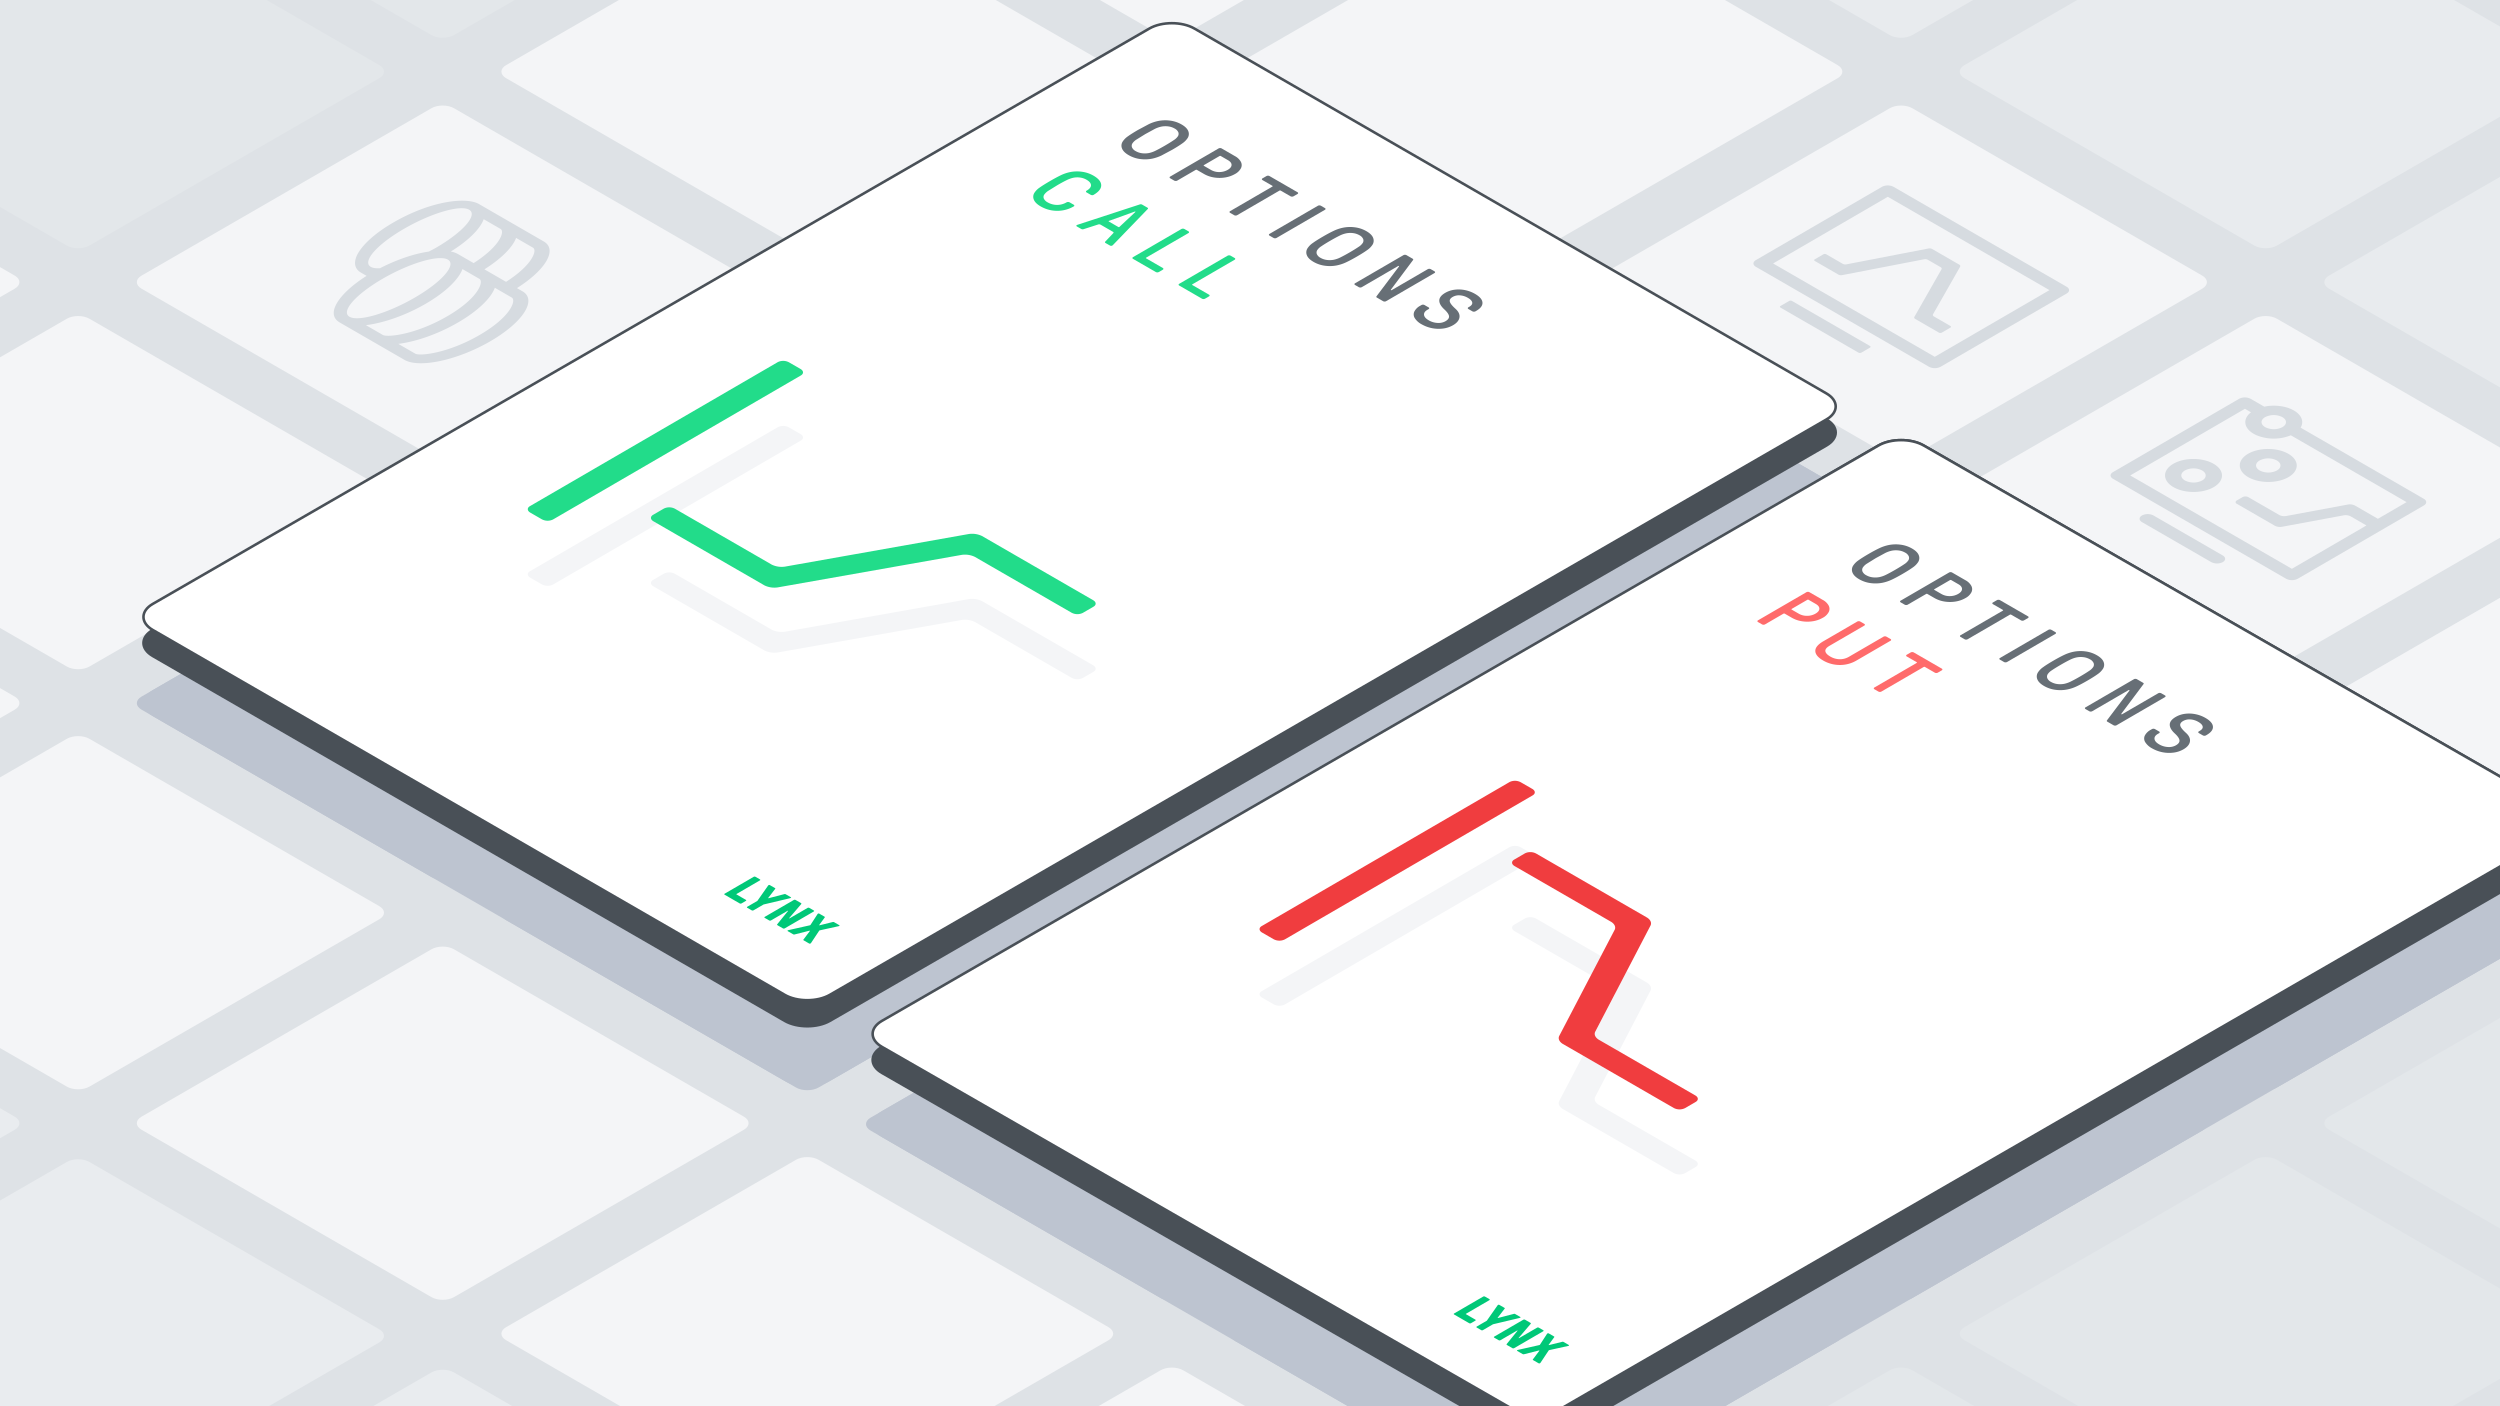 <svg xmlns="http://www.w3.org/2000/svg" xmlns:xlink="http://www.w3.org/1999/xlink" viewBox="0 0 1920 1080" xmlns:v="https://vecta.io/nano"><style><![CDATA[.P{fill:#f4f5f7}.Q{stroke:#495057}.R{stroke-miterlimit:10}.S{stroke-width:2}]]></style><path d="M-29.718-32.709h1979.427v1145.418H-29.718z" fill="#dee2e6"/><path d="M-451.34,867.621c-4.763-2.75-4.763-7.25,0-10l222.68-128.564c4.763-2.75,12.557-2.75,17.32,0L11.34,857.621c4.763,2.75,4.763,7.25,0,10L-211.34,996.185c-4.763,2.75-12.557,2.75-17.32,0Z" fill="#e9ecef"/><path d="M-451.34 545c-4.763-2.75-4.763-7.25 0-10l222.68-128.564c4.763-2.75 12.557-2.75 17.32 0L11.34 535c4.763 2.75 4.763 7.25 0 10l-222.68 128.564c-4.763 2.75-12.557 2.75-17.32 0zm0-323.316c-4.763-2.75-4.763-7.25 0-10L-228.66 83.12c4.763-2.75 12.557-2.75 17.32 0L11.34 211.684c4.763 2.75 4.763 7.25 0 10l-222.68 128.564c-4.763 2.75-12.557 2.75-17.32 0zm280 161.658c-4.763-2.75-4.763-7.25 0-10L51.34 244.778c4.763-2.75 12.557-2.75 17.32 0l222.68 128.564c4.763 2.75 4.763 7.25 0 10L68.66 511.906c-4.763 2.75-12.557 2.75-17.32 0z" class="P"/><g fill="#bdc4d0"><path d="M108.66 545c-4.763-2.75-4.763-7.25 0-10l222.68-128.564c4.763-2.75 12.557-2.75 17.32 0L571.34 535c4.763 2.75 4.763 7.25 0 10L348.66 673.564c-4.763 2.75-12.557 2.75-17.32 0zm280-161.658c-4.763-2.75-4.763-7.25 0-10l222.68-128.564c4.763-2.75 12.557-2.75 17.32 0l222.68 128.564c4.763 2.75 4.763 7.25 0 10L628.66 511.906c-4.763 2.75-12.557 2.75-17.32 0z"/><path d="M668.66 221.684c-4.763-2.75-4.763-7.25 0-10L891.34 83.12c4.763-2.75 12.557-2.75 17.32 0l222.68 128.564c4.763 2.75 4.763 7.25 0 10L908.66 350.248c-4.763 2.75-12.557 2.75-17.32 0zm-280 484.974c-4.763-2.75-4.763-7.25 0-10l222.68-128.564c4.763-2.75 12.557-2.75 17.32 0l222.68 128.564c4.763 2.75 4.763 7.25 0 10L628.66 835.222c-4.763 2.75-12.557 2.75-17.32 0zM668.66 545c-4.763-2.75-4.763-7.25 0-10l222.68-128.564c4.763-2.75 12.557-2.75 17.32 0L1131.34 535c4.763 2.75 4.763 7.25 0 10L908.66 673.564c-4.763 2.75-12.557 2.75-17.32 0zm280-161.658c-4.763-2.75-4.763-7.25 0-10l222.68-128.564c4.763-2.75 12.557-2.75 17.32 0l222.68 128.564c4.763 2.75 4.763 7.25 0 10l-222.68 128.564c-4.763 2.75-12.557 2.75-17.32 0zm-280 484.974c-4.763-2.75-4.763-7.25 0-10l222.68-128.564c4.763-2.75 12.557-2.75 17.32 0l222.68 128.564c4.763 2.75 4.763 7.25 0 10L908.66 996.88c-4.763 2.75-12.557 2.75-17.32 0zm280-161.658c-4.763-2.75-4.763-7.25 0-10l222.68-128.564c4.763-2.75 12.557-2.75 17.32 0l222.68 128.564c4.763 2.75 4.763 7.25 0 10l-222.68 128.564c-4.763 2.75-12.557 2.75-17.32 0zm280-161.658c-4.763-2.75-4.763-7.25 0-10l222.68-128.564c4.763-2.75 12.557-2.75 17.32 0L1691.34 535c4.763 2.75 4.763 7.25 0 10l-222.68 128.564c-4.763 2.75-12.557 2.75-17.32 0zm-280 484.974c-4.763-2.75-4.763-7.25 0-10l222.68-128.564c4.763-2.75 12.557-2.75 17.32 0l222.68 128.564c4.763 2.75 4.763 7.25 0 10l-222.68 128.564c-4.763 2.75-12.557 2.75-17.32 0zm280-161.658c-4.763-2.75-4.763-7.25 0-10l222.68-128.564c4.763-2.75 12.557-2.75 17.32 0l222.68 128.564c4.763 2.75 4.763 7.25 0 10L1468.66 996.88c-4.763 2.75-12.557 2.75-17.32 0zm280-161.658c-4.763-2.75-4.763-7.25 0-10l222.68-128.564c4.763-2.75 12.557-2.75 17.32 0l222.68 128.564c4.763 2.75 4.763 7.25 0 10l-222.68 128.564c-4.763 2.75-12.557 2.75-17.32 0z"/></g><path d="M1228.66 1190.938c-4.763-2.75-4.763-7.25 0-10l222.68-128.564c4.763-2.75 12.557-2.75 17.32 0l222.68 128.564c4.763 2.75 4.763 7.25 0 10L1468.66 1319.5c-4.763 2.75-12.557 2.75-17.32 0zm280-161.659c-4.763-2.75-4.763-7.25 0-10l222.68-128.564c4.763-2.75 12.557-2.75 17.32 0l222.68 128.564c4.763 2.75 4.763 7.25 0 10l-222.68 128.565c-4.763 2.75-12.557 2.75-17.32 0zm280-161.658c-4.763-2.75-4.763-7.25 0-10l222.68-128.564c4.763-2.75 12.557-2.75 17.32 0l222.68 128.564c4.763 2.75 4.763 7.25 0 10l-222.68 128.564c-4.763 2.75-12.557 2.75-17.32 0z" fill="#e3e7ea"/><path d="M108.66 221.684c-4.763-2.75-4.763-7.25 0-10L331.34 83.12c4.763-2.75 12.557-2.75 17.32 0l222.68 128.564c4.763 2.75 4.763 7.25 0 10L348.66 350.248c-4.763 2.75-12.557 2.75-17.32 0zm280-161.658c-4.763-2.75-4.763-7.25 0-10L611.34-78.538c4.763-2.75 12.557-2.75 17.32 0L851.34 50.026c4.763 2.75 4.763 7.25 0 10L628.66 188.59c-4.763 2.75-12.557 2.75-17.32 0z" class="P"/><path d="M-171.34 60.026c-4.763-2.75-4.763-7.25 0-10L51.34-78.538c4.763-2.75 12.557-2.75 17.32 0L291.34 50.026c4.763 2.75 4.763 7.25 0 10L68.66 188.59c-4.763 2.75-12.557 2.75-17.32 0zm280-161.658c-4.763-2.75-4.763-7.25 0-10L331.34-240.2c4.763-2.75 12.557-2.75 17.32 0l222.68 128.568c4.763 2.75 4.763 7.25 0 10L348.66 26.932c-4.763 2.75-12.557 2.75-17.32 0z" fill="#e3e7ea"/><path d="M108.66 867.621c-4.763-2.75-4.763-7.25 0-10l222.68-128.564c4.763-2.75 12.557-2.75 17.32 0l222.68 128.564c4.763 2.75 4.763 7.25 0 10L348.66 996.185c-4.763 2.75-12.557 2.75-17.32 0zm280 161.658c-4.763-2.75-4.763-7.25 0-10l222.68-128.564c4.763-2.75 12.557-2.75 17.32 0l222.68 128.564c4.763 2.75 4.763 7.25 0 10l-222.68 128.565c-4.763 2.75-12.557 2.75-17.32 0zm280 161.659c-4.763-2.75-4.763-7.25 0-10l222.68-128.564c4.763-2.75 12.557-2.75 17.32 0l222.68 128.564c4.763 2.75 4.763 7.25 0 10L908.66 1319.5c-4.763 2.75-12.557 2.75-17.32 0zm-840-484.975c-4.763-2.75-4.763-7.25 0-10L51.34 567.4c4.763-2.75 12.557-2.75 17.32 0l222.68 128.563c4.763 2.75 4.763 7.25 0 10L68.66 834.527c-4.763 2.75-12.557 2.75-17.32 0zm1400-484.279c-4.763-2.75-4.763-7.25 0-10L1451.34 83.12c4.763-2.75 12.557-2.75 17.32 0l222.68 128.564c4.763 2.75 4.763 7.25 0 10l-222.68 128.564c-4.763 2.75-12.557 2.75-17.32 0zm280 161.658c-4.763-2.75-4.763-7.25 0-10l222.68-128.564c4.763-2.75 12.557-2.75 17.32 0l222.68 128.564c4.763 2.75 4.763 7.25 0 10l-222.68 128.564c-4.763 2.75-12.557 2.75-17.32 0z" class="P"/><use xlink:href="#B" fill="#e8ebee"/><path d="M948.66 60.026c-4.763-2.75-4.763-7.25 0-10l222.68-128.564c4.763-2.75 12.557-2.75 17.32 0l222.68 128.564c4.763 2.75 4.763 7.25 0 10L1188.66 188.59c-4.763 2.75-12.557 2.75-17.32 0zm-280-161.658c-4.763-2.75-4.763-7.25 0-10L891.34-240.2c4.763-2.75 12.557-2.75 17.32 0l222.68 128.564c4.763 2.75 4.763 7.25 0 10L908.66 26.932c-4.763 2.75-12.557 2.75-17.32 0z" class="P"/><path d="M1508.66 60.026c-4.763-2.75-4.763-7.25 0-10l222.68-128.564c4.763-2.75 12.557-2.75 17.32 0l222.68 128.564c4.763 2.75 4.763 7.25 0 10L1748.66 188.59c-4.763 2.75-12.557 2.75-17.32 0zm280 161.658c-4.763-2.75-4.763-7.25 0-10L2011.34 83.12c4.763-2.75 12.557-2.75 17.32 0l222.68 128.564c4.763 2.75 4.763 7.25 0 10l-222.68 128.564c-4.763 2.75-12.557 2.75-17.32 0zm-560-323.316c-4.763-2.75-4.763-7.25 0-10L1451.34-240.2c4.763-2.75 12.557-2.75 17.32 0l222.68 128.564c4.763 2.75 4.763 7.25 0 10L1468.66 26.932c-4.763 2.75-12.557 2.75-17.32 0z" fill="#e8ebee"/><path d="M-171.34 1030.943c-4.763-2.75-4.763-7.25 0-10L51.34 892.379c4.763-2.75 12.557-2.75 17.32 0l222.68 128.564c4.763 2.75 4.763 7.25 0 10L68.66 1159.508c-4.763 2.75-12.557 2.75-17.32 0zm280 161.657c-4.763-2.75-4.763-7.25 0-10l222.68-128.564c4.763-2.75 12.557-2.75 17.32 0L571.34 1182.6c4.763 2.75 4.763 7.25 0 10l-222.68 128.566c-4.763 2.75-12.557 2.75-17.32 0z" fill="#e9ecef"/><use xlink:href="#B" class="P"/><g fill="#d6dbe0"><path d="M401.264 223.721c11.454 6.613.445 23.758-24.578 38.3S322.1 283 310.646 276.383L260.9 247.66c-11.556-6.672-.058-22.726 20.634-35.8l-4.322-2.5c-9.226-5.327-1.535-15.98-1.409-16.179 4.48-6.923 13.478-14.852 25.987-22.121 29.325-17.042 56.45-19.9 66.04-14.362l49.749 28.723c10.8 6.237 1.568 21.87-20.563 35.841zm-107.253 33.512c3.6 2.079 25.434-.373 49.506-14.362s28.234-26.644 24.633-28.723l-12.987-7.5c-2.851 7.841-12.889 17.727-28.233 26.644s-32.386 14.767-45.906 16.441l12.987 7.5m24.874 14.361c3.6 2.079 25.435-.372 49.507-14.361s28.233-26.645 24.632-28.724l-12.98-7.494c-2.851 7.841-12.895 17.724-28.239 26.641s-32.38 14.771-45.9 16.444l12.98 7.494m-50.447-28.317c6.864 3.963 29.348-2.647 50.2-14.767s32.193-25.166 25.33-29.129-29.355 2.651-50.205 14.767-32.2 25.163-25.33 29.129m23.375-37.268c8.338-4.3 22.406-10.535 37.526-12.806 1.878-.973 3.738-1.9 5.615-2.989 20.857-12.121 32.219-25.181 25.355-29.144s-29.348 2.647-50.2 14.767-32.193 25.163-25.323 29.125c1.577.911 4.029 1.2 7.032 1.047m92.648-30.157l-12.986-7.5c-2.638 7.332-11.63 16.4-25.246 24.82a18.6 18.6 0 0 1 5.286 1.828l12.226 7.059c20.355-12.968 24.11-24.248 20.72-26.2m24.875 14.361l-12.987-7.5c-2.588 7.119-11.289 15.9-24.314 24.131l16.606 9.587c20.407-12.968 24.085-24.262 20.695-26.22m1348.113 158.301c8.562 4.943 8.607 12.971.1 17.914s-22.373 4.948-30.935 0-8.607-12.979-.1-17.922 22.374-4.936 30.935.008zm-22.023 12.8a14.567 14.567 0 0 0 13.256 0c3.635-2.112 3.622-5.566-.037-7.678a14.567 14.567 0 0 0-13.262 0c-3.66 2.127-3.647 5.552.043 7.682m-35.38-5.123c8.562 4.943 8.6 12.976.094 17.919s-22.366 4.943-30.928 0-8.614-12.975-.108-17.919 22.374-4.95 30.942 0zm-22.024 12.8a14.554 14.554 0 0 0 13.25 0c3.635-2.112 3.615-5.57-.037-7.679a14.561 14.561 0 0 0-13.262 0c-3.66 2.127-3.641 5.548.049 7.679m29.045 57.593c2.439 1.408 2.452 3.708.029 5.116a9.778 9.778 0 0 1-8.84 0L1645.053 401c-2.439-1.408-2.452-3.716-.029-5.124a9.776 9.776 0 0 1 8.839 0z"/><path d="M1861.5 383.073c2.439 1.408 2.446 3.712.022 5.12l-96.91 56.318a9.764 9.764 0 0 1-8.833 0l-133.009-76.794c-2.439-1.408-2.458-3.712-.035-5.12l96.911-56.319a9.789 9.789 0 0 1 8.845 0l10.446 6.031a36.73 36.73 0 0 1 14.751 0 27.036 27.036 0 0 1 7.995 2.926c5.787 3.341 8.074 8.441 5.161 13.186zm-35.265 15.36l22.023-12.8-88.9-51.327a34.98 34.98 0 0 1-26.244 0 22.871 22.871 0 0 1-2.318-1.163c-7.583-4.378-8.64-11.425-2.033-16.5l-4.654-2.687-88.1 51.2 124.149 71.678 57.266-33.28-12.226-7.059a8.643 8.643 0 0 0-5.2-.73l-47.572 8.829a8.97 8.97 0 0 1-5.2-.737l-29.344-16.942a1.353 1.353 0 0 1-.014-2.558l4.408-2.562a4.883 4.883 0 0 1 4.417 0l23.834 13.761a8.694 8.694 0 0 0 5.2.737l47.565-8.833a8.95 8.95 0 0 1 5.2.734l17.737 10.24m-73.363-78.077a14.674 14.674 0 0 0-13.263 0c-3.66 2.127-3.641 5.555.043 7.682a14.581 14.581 0 0 0 13.263 0c3.66-2.127 3.64-5.555-.043-7.682M1436.115 265.7a.679.679 0 0 1 .007 1.283l-6.6 3.837a2.468 2.468 0 0 1-2.215 0l-59.856-34.558a.68.68 0 0 1-.007-1.283l6.6-3.837a2.453 2.453 0 0 1 2.214 0z"/><path d="M1504.793 203.29a1.175 1.175 0 0 1 .613 1.5l-20.9 36.67a1.169 1.169 0 0 0 .62 1.5l12.775 7.376a.676.676 0 0 1 0 1.279l-6.609 3.841a2.428 2.428 0 0 1-2.2 0l-18.26-10.542a1.169 1.169 0 0 1-.62-1.5l20.9-36.671c.251-.531.012-1.095-.62-1.5l-10.03-5.791a4.376 4.376 0 0 0-2.6-.354l-63.24 12.224a4.311 4.311 0 0 1-2.592-.35l-18.266-10.546a.675.675 0 0 1-.008-1.276l6.61-3.841a2.437 2.437 0 0 1 2.208 0l12.776 7.376a4.346 4.346 0 0 0 2.6.354l63.24-12.224a4.406 4.406 0 0 1 2.6.354zm82.432 16.971c2.439 1.416 2.451 3.708.028 5.124l-96.911 56.315a9.776 9.776 0 0 1-8.839 0l-133.012-76.795c-2.439-1.415-2.451-3.7-.035-5.12l96.911-56.318a9.8 9.8 0 0 1 8.846 0zm-101.342 53.76l88.1-51.2-124.15-71.678-88.1 51.2 124.15 71.678"/></g><use xlink:href="#C" fill="#fff"/><use xlink:href="#C" fill="none" class="Q R S"/><path d="M1477.321 411.436c-9.527-5.5-25.115-5.5-34.641 0l-765.359 441.88c-9.527 5.5-9.527 14.5 0 20l485.354 280.222c9.526 5.5 25.115 5.5 34.641 0l765.359-441.88c9.526-5.5 9.526-14.5 0-20zM917.325 88.12c-9.526-5.5-25.115-5.5-34.641 0L117.325 530c-9.526 5.5-9.526 14.5 0 20L602.68 830.222c9.526 5.5 25.114 5.5 34.641 0l765.359-441.88c9.526-5.5 9.526-14.5 0-20z" fill="#bdc4d0"/><use xlink:href="#D" fill="#495057"/><use xlink:href="#D" fill="none" class="Q R S"/><use xlink:href="#C" fill="#fff"/><use xlink:href="#C" fill="none" class="Q R S"/><g fill="#676f76"><path d="M1693.806 551.379q5.45 3.145 5.72 6.631.27 3.486-4.686 6.378l-.735.427a2.59 2.59 0 0 1-2.26 0l-3.122-1.8a.767.767 0 0 1-.455-.653.747.747 0 0 1 .441-.656l.736-.427q2.541-1.476 2.216-3.292c-.217-1.213-1.319-2.4-3.324-3.557a13.783 13.783 0 0 0-6.151-1.913 9.692 9.692 0 0 0-5.562 1.227q-2.655 1.543-2.163 3.587.492 2.044 4.359 5.522c2.392 2.16 3.4 4.379 3.041 6.65s-2.012 4.261-4.943 5.964a20.493 20.493 0 0 1-7.514 2.525 26.391 26.391 0 0 1-16.533-3.21 13.964 13.964 0 0 1-5.321-4.77 5.286 5.286 0 0 1-.366-5.01 10.594 10.594 0 0 1 4.646-4.541l.9-.524a2.579 2.579 0 0 1 2.265 0l3.173 1.832a.7.7 0 0 1 .008 1.313l-.9.523q-2.883 1.675-2.606 3.918.261 2.245 3.606 4.177a14.837 14.837 0 0 0 6.694 2 10.837 10.837 0 0 0 6.159-1.309q2.93-1.7 2.715-3.819-.215-2.119-3.562-5.223-3.981-3.677-3.908-6.9.073-3.223 4.575-5.846a19.068 19.068 0 0 1 7.254-2.411 24.2 24.2 0 0 1 8.033.332 25.065 25.065 0 0 1 7.57 2.855zm-31.106-17.303a.767.767 0 0 1 .455.653.749.749 0 0 1-.448.659l-37.207 21.624a2.22 2.22 0 0 1-1.137.262 2.263 2.263 0 0 1-1.129-.262l-4.711-2.721c-.3-.173-.473-.346-.512-.523a1.011 1.011 0 0 1 .276-.723l16.96-22.474c.221-.306.258-.5.111-.59a.653.653 0 0 0-.68.062l-27.853 16.187a2.253 2.253 0 0 1-1.131.265 2.276 2.276 0 0 1-1.135-.265l-2.892-1.67a.768.768 0 0 1-.455-.653.749.749 0 0 1 .448-.659l37.209-21.624a2.221 2.221 0 0 1 1.138-.262 2.245 2.245 0 0 1 1.127.262l4.712 2.721c.3.173.473.346.512.523a.98.98 0 0 1-.282.719l-16.732 22.349c-.221.306-.265.5-.112.59a.658.658 0 0 0 .687-.066l27.625-16.054a2.557 2.557 0 0 1 2.259 0zm-51.725-16.315q-2.842 2.052-7.692 4.87-4.85 2.818-8.383 4.469a31.121 31.121 0 0 1-7.025 2.374 27.677 27.677 0 0 1-9.195.313 23.48 23.48 0 0 1-8.862-2.963q-4.089-2.361-5.152-5.128a5.761 5.761 0 0 1 .511-5.326 14.572 14.572 0 0 1 4.076-4.077q2.841-2.052 7.691-4.87 4.85-2.818 8.382-4.471a31.153 31.153 0 0 1 7.025-2.374 27.811 27.811 0 0 1 9.194-.314 23.5 23.5 0 0 1 8.869 2.968q4.08 2.355 5.145 5.123a5.745 5.745 0 0 1-.51 5.327 14.615 14.615 0 0 1-4.074 4.079zm-20.359 5.522q2.989-1.47 7.106-3.863 4.117-2.393 6.646-4.129a10.375 10.375 0 0 0 3.267-3.081 3.44 3.44 0 0 0 .237-3.06 6.073 6.073 0 0 0-2.81-2.8 12.9 12.9 0 0 0-4.852-1.618 16.75 16.75 0 0 0-5.287.143 20.863 20.863 0 0 0-5.31 1.9q-2.988 1.47-7.1 3.866-4.112 2.396-6.653 4.125a10.37 10.37 0 0 0-3.266 3.082 3.47 3.47 0 0 0-.237 3.067 6.118 6.118 0 0 0 2.815 2.8 13.011 13.011 0 0 0 4.846 1.622 16.872 16.872 0 0 0 5.288-.151 20.889 20.889 0 0 0 5.309-1.9m-33.115-49.947a.775.775 0 0 1 .455.652.753.753 0 0 1-.454.656l-3.1 1.8a2.553 2.553 0 0 1-2.253 0l-7.5-4.328a1.067 1.067 0 0 0-1.133 0l-32.42 18.841a2.2 2.2 0 0 1-1.131.265 2.262 2.262 0 0 1-1.128-.262l-3.122-1.8a.782.782 0 0 1-.462-.656.769.769 0 0 1 .454-.656l32.42-18.841c.374-.217.373-.438 0-.656l-7.543-4.354a.7.7 0 0 1-.014-1.309l3.1-1.8a2.544 2.544 0 0 1 2.265 0z"/><path d="M1514.03 454.9a10.792 10.792 0 0 1-4.557 4.424 22.113 22.113 0 0 1-7.622 2.654 26.3 26.3 0 0 1-8.483 0 22.269 22.269 0 0 1-7.652-2.654l-5.388-3.111a1.063 1.063 0 0 0-1.133 0l-14.1 8.191a2.552 2.552 0 0 1-2.265 0l-3.122-1.8a.77.77 0 0 1-.456-.652.754.754 0 0 1 .455-.656l37.209-21.624a2.2 2.2 0 0 1 1.131-.265 2.246 2.246 0 0 1 1.128.261l10.215 5.9a10.967 10.967 0 0 1 4.607 4.424 5.364 5.364 0 0 1 .033 4.908zm-16.555 2.912a12.786 12.786 0 0 0 6.437-1.7c1.922-1.117 2.888-2.359 2.919-3.738s-.893-2.61-2.789-3.7l-5.389-3.112a1.067 1.067 0 0 0-1.133 0l-11.842 6.883c-.375.217-.373.438 0 .656l5.389 3.111a12.294 12.294 0 0 0 6.4 1.6m-28.442-22.006q-2.852 2.046-7.7 4.866-4.848 2.82-8.375 4.475a31.736 31.736 0 0 1-7.026 2.374 27.782 27.782 0 0 1-9.194.313 23.491 23.491 0 0 1-8.869-2.967q-4.089-2.361-5.152-5.128a5.765 5.765 0 0 1 .512-5.326 14.852 14.852 0 0 1 4.075-4.077q2.851-2.046 7.7-4.866 4.849-2.82 8.375-4.475a31.787 31.787 0 0 1 7.026-2.374 27.782 27.782 0 0 1 9.194-.313 23.491 23.491 0 0 1 8.869 2.967q4.089 2.361 5.151 5.128a5.761 5.761 0 0 1-.511 5.326 14.883 14.883 0 0 1-4.075 4.077zm-20.359 5.522q2.981-1.476 7.1-3.867 4.119-2.391 6.652-4.125a10.375 10.375 0 0 0 3.267-3.081 3.448 3.448 0 0 0 .231-3.063 6.079 6.079 0 0 0-2.81-2.806 12.957 12.957 0 0 0-4.852-1.618 16.786 16.786 0 0 0-5.288.144 20.9 20.9 0 0 0-5.309 1.9l-7.1 3.867-6.652 4.125a10.375 10.375 0 0 0-3.267 3.081 3.477 3.477 0 0 0-.237 3.067 6.138 6.138 0 0 0 2.816 2.8 13.023 13.023 0 0 0 4.846 1.622 16.94 16.94 0 0 0 5.294-.148 20.9 20.9 0 0 0 5.309-1.9M1578.56 485.5a.781.781 0 0 1 .462.656.771.771 0 0 1-.454.656l-37.209 21.624a2.555 2.555 0 0 1-2.266 0l-3.122-1.8a.767.767 0 0 1-.455-.652.754.754 0 0 1 .454-.657l37.209-21.623a2.2 2.2 0 0 1 1.131-.265 2.236 2.236 0 0 1 1.128.261z"/></g><g fill="#ff6b6b"><path d="M1404.471 470.029a10.817 10.817 0 0 1-4.557 4.424 22.035 22.035 0 0 1-7.622 2.654 26.3 26.3 0 0 1-8.483 0 22.335 22.335 0 0 1-7.651-2.654l-5.395-3.115a1.063 1.063 0 0 0-1.133 0l-14.1 8.191a2.206 2.206 0 0 1-1.131.265 2.249 2.249 0 0 1-1.128-.262l-3.122-1.8a.784.784 0 0 1-.462-.656.771.771 0 0 1 .455-.657l37.215-21.627a2.255 2.255 0 0 1 1.125-.262 2.213 2.213 0 0 1 1.134.266l10.216 5.9a11 11 0 0 1 4.607 4.423 5.389 5.389 0 0 1 .032 4.91zm-16.555 2.92a12.825 12.825 0 0 0 6.437-1.707q2.874-1.67 2.919-3.73.045-2.06-2.789-3.7l-5.395-3.115a1.067 1.067 0 0 0-1.133 0l-11.842 6.882c-.375.218-.373.439 0 .657l5.395 3.114a12.342 12.342 0 0 0 6.4 1.6M1491.3 513.5a.775.775 0 0 1 .462.656.766.766 0 0 1-.448.653l-3.1 1.8a2.268 2.268 0 0 1-1.131.265 2.3 2.3 0 0 1-1.135-.265l-7.489-4.324a1.055 1.055 0 0 0-1.133 0l-32.42 18.84a2.242 2.242 0 0 1-1.131.265 2.286 2.286 0 0 1-1.134-.265l-3.122-1.8a.772.772 0 0 1-.456-.653.754.754 0 0 1 .448-.66l32.42-18.84c.375-.218.38-.435 0-.653l-7.553-4.36a.772.772 0 0 1-.456-.653.755.755 0 0 1 .455-.656l3.1-1.8a2.562 2.562 0 0 1 2.253 0z"/><path d="M1451.923,490.768a.7.7,0,0,1,.013,1.308l-26.051,15.14a24.941,24.941,0,0,1-13.02,3.491,25.391,25.391,0,0,1-12.607-3.392q-6.014-3.473-6.093-7.339t6.181-7.5l26.052-15.139a2.553,2.553,0,0,1,2.259,0l3.116,1.8a.7.7,0,0,1,.013,1.309l-26.615,15.467q-3.606,2.1-3.286,4.21t3.733,4.08a14.627,14.627,0,0,0,7.337,2.083,13.543,13.543,0,0,0,6.971-1.854l26.615-15.468a2.226,2.226,0,0,1,1.132-.258,2.2,2.2,0,0,1,1.128.262Z"/></g><path d="M1176.8 655.855c2.439 1.408 2.566 3.642.289 4.965L986.71 771.455a9.493 9.493 0 0 1-8.573-.151l-8.868-5.12c-2.439-1.408-2.572-3.646-.295-4.969l190.377-110.635a9.5 9.5 0 0 1 8.579.154zm88.244 98.897c2.5 1.621 3.49 3.815 2.648 5.842l-42.654 81.934c-.848 2.031.138 4.217 2.642 5.846l74.32 42.907c2.439 1.408 2.579 3.642.3 4.966l-8.278 4.81a9.5 9.5 0 0 1-8.579-.155l-85.4-49.306c-2.5-1.629-3.49-3.815-2.649-5.85l42.769-81.867c.842-2.028-.138-4.217-2.648-5.843l-74.324-42.911c-2.439-1.408-2.566-3.642-.289-4.965l8.272-4.807a9.493 9.493 0 0 1 8.573.151z" class="P"/><path d="M1176.8 605.875c2.439 1.408 2.573 3.638.3 4.962L986.707 721.475a9.49 9.49 0 0 1-8.567-.154l-8.868-5.12c-2.439-1.409-2.572-3.646-.3-4.966L1159.354 600.6a9.494 9.494 0 0 1 8.573.159zm88.247 98.893c2.5 1.626 3.49 3.815 2.648 5.843l-42.66 81.937c-.842 2.028.144 4.213 2.648 5.843L1302 841.3c2.438 1.408 2.578 3.642.3 4.965l-8.278 4.811a9.506 9.506 0 0 1-8.579-.155l-85.4-49.306c-2.5-1.63-3.49-3.816-2.649-5.85l42.769-81.868c.842-2.027-.144-4.213-2.648-5.842l-74.324-42.911c-2.439-1.408-2.572-3.638-.3-4.962l8.278-4.81a9.49 9.49 0 0 1 8.573.151z" fill="#f03d3f"/><use xlink:href="#E" fill="#495057"/><use xlink:href="#E" fill="none" class="Q R S"/><use xlink:href="#F" fill="#fff"/><use xlink:href="#F" fill="none" class="Q R S"/><g fill="#676f76"><path d="M908.025 110.12q-2.853 2.046-7.7 4.866l-8.368 4.472a31.743 31.743 0 0 1-7.032 2.377 27.734 27.734 0 0 1-9.188.31 23.456 23.456 0 0 1-8.875-2.964q-4.089-2.361-5.145-5.131a5.735 5.735 0 0 1 .5-5.323 14.636 14.636 0 0 1 4.082-4.08c1.889-1.364 4.463-2.986 7.692-4.862l8.375-4.476a31.235 31.235 0 0 1 7.032-2.377 27.748 27.748 0 0 1 9.188-.31 23.405 23.405 0 0 1 8.869 2.968q4.078 2.355 5.151 5.127a5.775 5.775 0 0 1-.5 5.323 14.882 14.882 0 0 1-4.081 4.08zm-20.365 5.519q2.988-1.471 7.106-3.863 4.118-2.392 6.652-4.133a10.233 10.233 0 0 0 3.26-3.078 3.466 3.466 0 0 0 .244-3.063 6.089 6.089 0 0 0-2.816-2.8 12.9 12.9 0 0 0-4.846-1.622 16.909 16.909 0 0 0-5.294.147 20.872 20.872 0 0 0-5.3 1.9l-7.106 3.87-6.652 4.125a10.365 10.365 0 0 0-3.267 3.082 3.466 3.466 0 0 0-.231 3.063 6.1 6.1 0 0 0 2.816 2.8 12.915 12.915 0 0 0 4.846 1.621 16.827 16.827 0 0 0 5.281-.147 20.663 20.663 0 0 0 5.31-1.9m245.143 110.052q5.45 3.147 5.72 6.632.27 3.485-4.686 6.377l-.729.424a2.581 2.581 0 0 1-2.266 0l-3.122-1.8a.7.7 0 0 1-.007-1.312l.729-.424q2.541-1.476 2.222-3.295-.319-1.819-3.33-3.554a13.764 13.764 0 0 0-6.145-1.917 9.735 9.735 0 0 0-5.568 1.232c-1.763 1.024-2.489 2.222-2.163 3.586s1.781 3.2 4.365 5.519q3.579 3.245 3.035 6.653-.544 3.408-4.943 5.964a20.535 20.535 0 0 1-7.508 2.522 26.395 26.395 0 0 1-16.545-3.211 13.94 13.94 0 0 1-5.315-4.766 5.27 5.27 0 0 1-.359-5.013 10.51 10.51 0 0 1 4.639-4.538l.9-.523a2.2 2.2 0 0 1 1.132-.266 2.249 2.249 0 0 1 1.128.262l3.179 1.836a.789.789 0 0 1 .462.656.772.772 0 0 1-.454.656l-.9.523q-2.874 1.671-2.613 3.915c.18 1.5 1.385 2.886 3.619 4.177a14.853 14.853 0 0 0 6.687 2 10.827 10.827 0 0 0 6.153-1.312c1.954-1.136 2.87-2.407 2.728-3.819s-1.329-3.148-3.561-5.223c-2.662-2.448-3.96-4.748-3.915-6.9s1.562-4.1 4.568-5.85a19.115 19.115 0 0 1 7.261-2.408 24.387 24.387 0 0 1 8.033.325 25.313 25.313 0 0 1 7.569 2.872z"/><path d="M1101.7 208.39a.76.76 0 0 1 .455.653.741.741 0 0 1-.448.652l-37.207 21.628a2.164 2.164 0 0 1-1.125.261 2.241 2.241 0 0 1-1.135-.258l-4.711-2.72c-.307-.177-.48-.35-.513-.524a1.009 1.009 0 0 1 .276-.722l16.955-22.479c.233-.306.264-.5.111-.59a.648.648 0 0 0-.674.067l-27.853 16.186a2.209 2.209 0 0 1-1.125.262 2.243 2.243 0 0 1-1.141-.262l-2.892-1.67a.764.764 0 0 1-.456-.66.751.751 0 0 1 .449-.652l37.215-21.627a2.553 2.553 0 0 1 2.259 0l4.712 2.721c.3.173.473.346.512.523a1.025 1.025 0 0 1-.282.719l-16.726 22.346c-.234.306-.265.5-.111.59a.644.644 0 0 0 .674-.067l27.631-16.057a2.583 2.583 0 0 1 2.259 0zm-51.725-16.315q-2.842 2.052-7.692 4.87-4.85 2.818-8.375 4.468a31.169 31.169 0 0 1-7.032 2.377 27.647 27.647 0 0 1-9.188.31 23.428 23.428 0 0 1-8.875-2.964q-4.08-2.355-5.139-5.127a5.717 5.717 0 0 1 .5-5.323 14.714 14.714 0 0 1 4.075-4.084q2.842-2.041 7.692-4.863 4.85-2.822 8.375-4.475a31.57 31.57 0 0 1 7.038-2.374 27.637 27.637 0 0 1 9.188-.309 23.392 23.392 0 0 1 8.863 2.963q4.089 2.361 5.151 5.128a5.754 5.754 0 0 1-.5 5.323 14.623 14.623 0 0 1-4.081 4.08zm-20.359 5.523q2.989-1.472 7.106-3.864 4.117-2.392 6.652-4.132a10.333 10.333 0 0 0 3.26-3.078 3.473 3.473 0 0 0 .238-3.067 6.069 6.069 0 0 0-2.816-2.8 12.9 12.9 0 0 0-4.846-1.622 16.865 16.865 0 0 0-5.287.151 20.676 20.676 0 0 0-5.3 1.9q-3 1.476-7.112 3.867-4.112 2.391-6.646 4.129a10.258 10.258 0 0 0-3.266 3.081 3.459 3.459 0 0 0-.238 3.06 6.1 6.1 0 0 0 2.816 2.8 12.886 12.886 0 0 0 4.846 1.621 16.863 16.863 0 0 0 5.287-.143 20.9 20.9 0 0 0 5.31-1.9m-12.06-37.791a.772.772 0 0 1 .462.656.759.759 0 0 1-.448.653l-37.215 21.627a2.209 2.209 0 0 1-1.125.262 2.264 2.264 0 0 1-1.141-.262l-3.122-1.8a.749.749 0 0 1-.449-.656.732.732 0 0 1 .442-.656L1012.179 158a2.583 2.583 0 0 1 2.259 0zm-21.06-12.161a.7.7 0 0 1 .014 1.309l-3.1 1.8a2.552 2.552 0 0 1-2.265 0l-7.49-4.324a1.061 1.061 0 0 0-1.132 0l-32.42 18.84a2.209 2.209 0 0 1-1.125.262 2.243 2.243 0 0 1-1.141-.262l-3.116-1.8a.761.761 0 0 1-.455-.66.734.734 0 0 1 .448-.652l32.42-18.84c.374-.218.373-.439 0-.657l-7.546-4.357a.7.7 0 0 1-.008-1.312l3.1-1.8a2.553 2.553 0 0 1 2.259 0zm-43.464-18.434a10.815 10.815 0 0 1-4.557 4.423 22.014 22.014 0 0 1-7.622 2.654 26.254 26.254 0 0 1-8.489 0 22.289 22.289 0 0 1-7.652-2.654l-5.389-3.112a1.057 1.057 0 0 0-1.132 0l-14.1 8.191a2.2 2.2 0 0 1-1.125.262 2.262 2.262 0 0 1-1.14-.262l-3.122-1.8a.752.752 0 0 1-.45-.656.736.736 0 0 1 .442-.657l37.215-21.627a2.586 2.586 0 0 1 2.26 0l10.215 5.9A10.966 10.966 0 0 1 953 124.3a5.376 5.376 0 0 1 .036 4.915zm-16.561 2.916a12.833 12.833 0 0 0 6.443-1.7q2.874-1.671 2.919-3.738.045-2.067-2.795-3.7l-5.389-3.111a1.057 1.057 0 0 0-1.133 0l-11.843 6.882c-.374.217-.373.431.01.652l5.389 3.112a12.322 12.322 0 0 0 6.4 1.607"/></g><path d="M948.218 198.154a.751.751 0 0 1 .45.657.742.742 0 0 1-.442.656l-32.42 18.84c-.374.218-.379.435 0 .656l12.711 7.34a.766.766 0 0 1 .456.652.754.754 0 0 1-.448.66l-3.1 1.8a2.588 2.588 0 0 1-2.259 0l-17.539-10.126a.752.752 0 0 1-.455-.653.739.739 0 0 1 .441-.656l37.216-21.627a2.615 2.615 0 0 1 2.265 0zm-35.473-20.48a.757.757 0 0 1 .449.656.743.743 0 0 1-.448.653l-32.42 18.84c-.374.218-.373.439 0 .656l12.712 7.339a.784.784 0 0 1 .462.657.771.771 0 0 1-.455.656l-3.1 1.8a2.555 2.555 0 0 1-2.26 0l-17.532-10.123a.766.766 0 0 1-.462-.656.758.758 0 0 1 .448-.652l37.216-21.628a2.587 2.587 0 0 1 2.265 0zm-57.821 10.318a3.428 3.428 0 0 1-.786.656 1.517 1.517 0 0 1-.82.144 1.913 1.913 0 0 1-.93-.243l-3.3-1.9c-.53-.306-.608-.675-.235-1.114l6.13-6.454c.222-.173.3-.358.22-.557a1.076 1.076 0 0 0-.503-.524l-9.417-5.437a2.343 2.343 0 0 0-1.865-.166l-11.123 3.572a2.394 2.394 0 0 1-1.923-.133l-3.295-1.9a.718.718 0 0 1-.423-.538.45.45 0 0 1 .246-.476 5.686 5.686 0 0 1 1.13-.457l47.254-15.434a2.03 2.03 0 0 1 .992-.148 2.266 2.266 0 0 1 .937.277l3.978 2.3a.939.939 0 0 1 .48.542.534.534 0 0 1-.257.571zm3.83-13.727a.8.8 0 0 0 1.075-.1l12.04-11.273c.184-.151.222-.261.107-.328l-.109-.062a.972.972 0 0 0-.566.062l-19.421 7.012-.286.1c-.26.151-.221.328.117.524l7.043 4.066M839.8 134.907q5.842 3.374 5.922 7.343.08 3.969-5.9 7.435a1.935 1.935 0 0 1-1.049.21 2.257 2.257 0 0 1-1.1-.276l-3.18-1.836a.767.767 0 0 1-.455-.653.749.749 0 0 1 .448-.659q3.435-2 3.4-4.24-.051-2.244-3.448-4.209a13.385 13.385 0 0 0-4.9-1.655 15.386 15.386 0 0 0-5.345.177 22.522 22.522 0 0 0-5.309 1.968q-3.046 1.5-6.985 3.8l-6.545 4.062a11.637 11.637 0 0 0-3.374 3.078 3.217 3.217 0 0 0-.295 3.1 6.392 6.392 0 0 0 2.874 2.835 14.5 14.5 0 0 0 7.278 1.983 14.237 14.237 0 0 0 7.314-1.987 2.617 2.617 0 0 1 2.266 0l3.179 1.836a.835.835 0 0 1 .481.637.619.619 0 0 1-.359.609 24.887 24.887 0 0 1-12.823 3.443 25.191 25.191 0 0 1-12.69-3.41q-4.089-2.361-5.2-5.128a5.588 5.588 0 0 1 .448-5.326 14.229 14.229 0 0 1 4.043-4.029q2.825-2 7.845-4.914 5.02-2.914 8.451-4.556a30.391 30.391 0 0 1 6.949-2.359 27.114 27.114 0 0 1 9.194-.277 23.931 23.931 0 0 1 8.865 2.998z" fill="#22dc8a"/><path d="M614.795 333.353c2.439 1.408 2.573 3.638.3 4.962L424.707 448.953a9.478 9.478 0 0 1-8.567-.154l-8.868-5.121c-2.439-1.408-2.579-3.641-.3-4.965l190.382-110.639a9.494 9.494 0 0 1 8.573.159zm224.742 177.579c2.439 1.408 2.573 3.645.3 4.969l-8.278 4.81a9.5 9.5 0 0 1-8.573-.158l-74.318-42.908a17.579 17.579 0 0 0-10.1-1.515l-141.31 24.975a17.585 17.585 0 0 1-10.1-1.511l-85.3-49.248c-2.439-1.408-2.566-3.642-.289-4.965l8.278-4.81a9.478 9.478 0 0 1 8.567.154l74.324 42.911a17.579 17.579 0 0 0 10.095 1.515l141.2-25.045a17.625 17.625 0 0 1 10.1 1.519z" class="P"/><path d="M614.8 283.37c2.439 1.408 2.566 3.642.289 4.965L424.71 398.97a9.493 9.493 0 0 1-8.573-.151l-8.868-5.12c-2.439-1.408-2.572-3.646-.3-4.969L597.351 278.1a9.5 9.5 0 0 1 8.579.154zm224.741 177.578c2.439 1.408 2.572 3.646.295 4.969l-8.278 4.811a9.494 9.494 0 0 1-8.573-.159l-74.317-42.907a17.56 17.56 0 0 0-10.1-1.511l-141.31 24.974a17.6 17.6 0 0 1-10.1-1.514l-85.3-49.248c-2.438-1.408-2.566-3.642-.289-4.965l8.278-4.811a9.493 9.493 0 0 1 8.567.155l74.324 42.911a17.539 17.539 0 0 0 10.1 1.515l141.195-25.041a17.606 17.606 0 0 1 10.108 1.515z" fill="#22dc8a"/><path d="M624.968 699.232a.461.461 0 0 1 .276.394.456.456 0 0 1-.271.394L602.645 713a1.341 1.341 0 0 1-.674.155 1.3 1.3 0 0 1-.682-.159l-4.016-2.318q-.719-.415-.348-.863l8.26-10.163c.061-.061.054-.111-.018-.152a.345.345 0 0 0-.352.012l-12.724 7.388a1.551 1.551 0 0 1-1.356 0l-3.4-1.965a.448.448 0 0 1-.276-.394.453.453 0 0 1 .266-.391l22.327-12.975a1.339 1.339 0 0 1 .68-.159 1.357 1.357 0 0 1 .682.158l4.048 2.338c.434.25.512.53.247.847l-9.212 10.753c-.055.058-.047.108.024.149a.339.339 0 0 0 .352-.012l13.733-7.981a1.339 1.339 0 0 1 .68-.159 1.373 1.373 0 0 1 .682.159zm-41.353-23.876a.42.42 0 0 1 0 .785l-17.926 10.418c-.228.132-.228.265 0 .4l7.151 4.128a.439.439 0 0 1 .269.391.451.451 0 0 1-.265.391l-3.387 1.968a1.336 1.336 0 0 1-.674.155 1.293 1.293 0 0 1-.675-.155l-11.582-6.687a.439.439 0 0 1-.269-.39.433.433 0 0 1 .259-.395l22.327-12.975a1.309 1.309 0 0 1 .687-.155 1.335 1.335 0 0 1 .675.155zm60.801 35.104c.434.25.473.471.137.667a1.767 1.767 0 0 1-.533.2l-14.212 3.126a1.573 1.573 0 0 0-.47.155 1.308 1.308 0 0 0-.273.276l-6.051 9.124a1.836 1.836 0 0 1-.544.589 1.116 1.116 0 0 1-.528.129 1.189 1.189 0 0 1-.624-.169l-4.086-2.359c-.32-.185-.372-.406-.144-.671l4.857-6.484c.082-.107.088-.185-.008-.24a.528.528 0 0 0-.4 0l-11.191 2.827a1.408 1.408 0 0 1-1.153-.077l-4.086-2.359c-.2-.118-.3-.24-.295-.362a.4.4 0 0 1 .221-.306 4.013 4.013 0 0 1 1.023-.313l15.725-3.539a1.5 1.5 0 0 0 .476-.158.685.685 0 0 0 .266-.273l5.356-8.239a1.171 1.171 0 0 1 .329-.317 1.105 1.105 0 0 1 1.159.081l3.844 2.219c.159.093.255.185.275.277a.6.6 0 0 1-.132.394l-4.174 5.7c-.088.1-.094.181 0 .232a.557.557 0 0 0 .414 0l9.825-2.441a2.488 2.488 0 0 1 .68-.077 1.1 1.1 0 0 1 .472.155zm-37.159-21.454c.364.21.391.409.073.593a3.426 3.426 0 0 1-.946.314l-19.962 4.737-7.752 4.5a1.545 1.545 0 0 1-1.355 0l-3.4-1.965a.42.42 0 0 1-.011-.785l7.751-4.5 8.113-11.578a1.63 1.63 0 0 1 .538-.55.962.962 0 0 1 1.018.037l3.85 2.223c.319.184.365.409.137.667l-5.218 6.783c-.133.158-.158.262-.062.317a.812.812 0 0 0 .541-.041l11.686-3.048a1.454 1.454 0 0 1 1.159.081zm536.594 308.731a.477.477 0 0 1 .276.394.471.471 0 0 1-.271.395l-17.933 10.421c-.222.129-.227.258 0 .391l7.15 4.128a.477.477 0 0 1 .276.394.456.456 0 0 1-.271.395l-3.381 1.965a1.362 1.362 0 0 1-.68.158 1.4 1.4 0 0 1-.682-.158l-11.575-6.683a.421.421 0 0 1 0-.789l22.328-12.976a1.381 1.381 0 0 1 .68-.158 1.347 1.347 0 0 1 .682.158zm41.36 23.879a.42.42 0 0 1 0 .785l-22.328 12.976a1.307 1.307 0 0 1-.68.158 1.335 1.335 0 0 1-.675-.155l-4.023-2.322c-.472-.273-.582-.564-.342-.866l8.261-10.163c.058-.062.051-.111-.032-.159a.349.349 0 0 0-.345.023l-12.718 7.39a1.538 1.538 0 0 1-1.362 0l-3.4-1.964a.481.481 0 0 1-.276-.395.465.465 0 0 1 .272-.394l22.328-12.976a1.376 1.376 0 0 1 .68-.158 1.392 1.392 0 0 1 .682.158l4.054 2.341c.428.247.512.531.24.844l-9.2 10.757c-.062.055-.059.108.014.15a.361.361 0 0 0 .362-.014l13.733-7.981a1.545 1.545 0 0 1 1.355 0zm19.441 11.224c.434.251.48.476.144.671a1.684 1.684 0 0 1-.546.2l-14.2 3.126a1.549 1.549 0 0 0-.482.155 1.124 1.124 0 0 0-.26.277l-6.064 9.123a1.673 1.673 0 0 1-.538.586 1.1 1.1 0 0 1-.527.129 1.159 1.159 0 0 1-.631-.166l-4.086-2.359c-.32-.184-.359-.4-.138-.667l4.851-6.488c.1-.107.088-.184 0-.236a.526.526 0 0 0-.407 0l-11.185 2.831a1.447 1.447 0 0 1-1.158-.081l-4.087-2.359c-.2-.118-.3-.24-.282-.361a.373.373 0 0 1 .221-.306 3.824 3.824 0 0 1 1.01-.314l15.731-3.542a1.487 1.487 0 0 0 .47-.155.7.7 0 0 0 .272-.276l5.35-8.235a1.207 1.207 0 0 1 .342-.317 1.1 1.1 0 0 1 1.153.077l3.85 2.223a.568.568 0 0 1 .275.276.576.576 0 0 1-.138.391l-4.175 5.7c-.094.107-.087.184 0 .236a.526.526 0 0 0 .407 0l9.831-2.437a2.492 2.492 0 0 1 .675-.081 1.207 1.207 0 0 1 .478.158zm-37.152-21.449c.364.21.384.405.067.589a3.469 3.469 0 0 1-.947.314l-19.968 4.74-7.745 4.5a1.306 1.306 0 0 1-.68.159 1.347 1.347 0 0 1-.682-.159l-3.4-1.965a.457.457 0 0 1-.27-.39.448.448 0 0 1 .272-.395l7.745-4.5L1150 1002.7a1.629 1.629 0 0 1 .544-.546.956.956 0 0 1 1.019.037l3.843 2.219c.32.184.365.409.144.671l-5.231 6.782c-.133.159-.151.266-.062.317a.817.817 0 0 0 .541-.04l11.7-3.049a1.433 1.433 0 0 1 1.152.078z" fill="#00c878"/><defs ><path id="B" d="M1788.66,545c-4.763-2.75-4.763-7.25,0-10l222.68-128.564c4.763-2.75,12.557-2.75,17.32,0L2251.34,535c4.763,2.75,4.763,7.25,0,10L2028.66,673.564c-4.763,2.75-12.557,2.75-17.32,0Z"/><path id="C" d="M1477.343,342.115c-9.539-5.478-25.137-5.461-34.663.039L677.321,784.034c-9.527,5.5-9.517,14.483.022,19.962l485.31,278.752c9.538,5.478,25.137,5.461,34.663-.039l765.359-441.88c9.526-5.5,9.516-14.483-.022-19.961Z"/><path id="D" d="M1477.343,362.115c-9.539-5.478-25.137-5.461-34.663.039L677.321,804.034c-9.527,5.5-9.517,14.483.022,19.962l485.31,278.752c9.538,5.478,25.137,5.461,34.663-.039l765.359-441.88c9.526-5.5,9.516-14.483-.022-19.961Z"/><path id="E" d="M917.321,41.932c-9.527-5.5-25.115-5.5-34.642,0L117.321,483.812c-9.527,5.5-9.527,14.5,0,20L602.68,784.034c9.526,5.5,25.114,5.5,34.641,0l765.359-441.88c9.526-5.5,9.526-14.5,0-20Z"/><path id="F" d="M917.321,21.932c-9.527-5.5-25.115-5.5-34.642,0L117.321,463.812c-9.527,5.5-9.527,14.5,0,20L602.68,764.034c9.526,5.5,25.114,5.5,34.641,0l765.359-441.88c9.526-5.5,9.526-14.5,0-20Z"/></defs></svg>